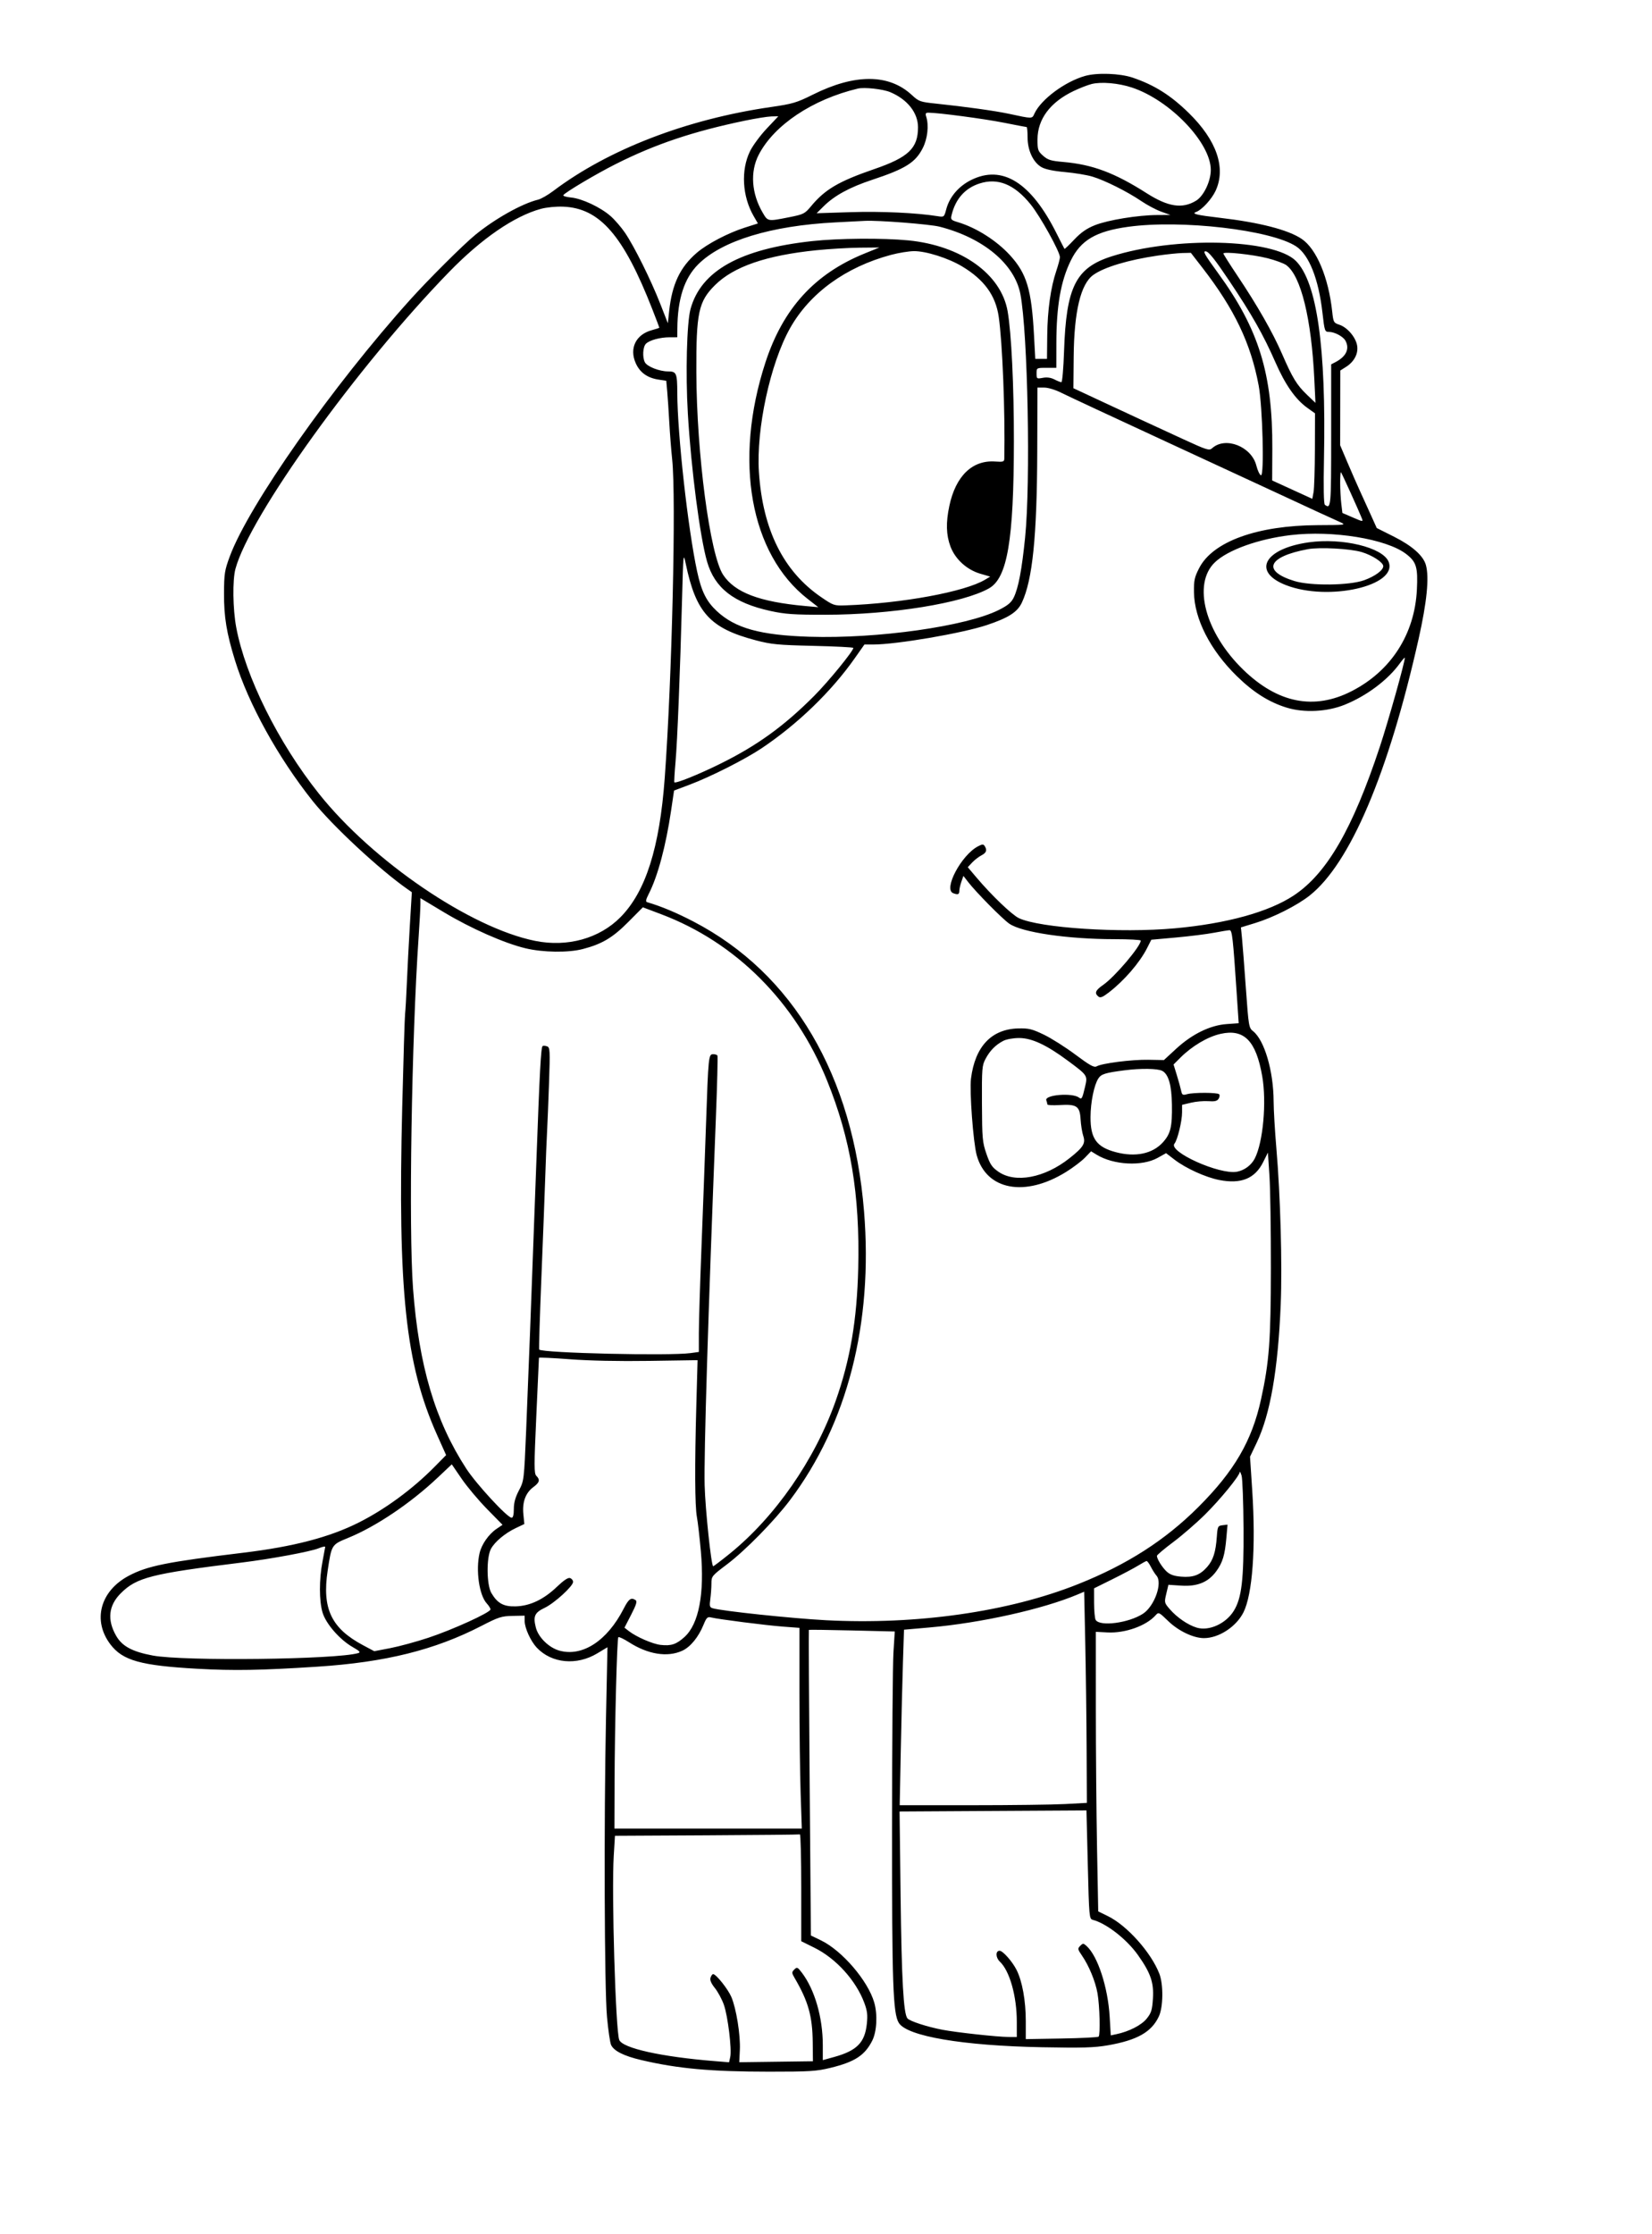 <?xml version="1.0" encoding="UTF-8" standalone="yes"?>
<svg xmlns="http://www.w3.org/2000/svg" width="1849" height="2500" viewBox="0 0 1854 2500" version="1.1" x="-10" y="-10">
  <g transform="translate(-10, -10) scale(1.008)">
    <path d="M1218.068 91.072C1195.574 97.382 1168.776 117.33 1161.582 133.118C1158.926 138.95 1159.728 138.948 1133 133.188C1118.29 130.018 1083.88 125.222 1052.206 121.926C1034.298 120.062 1033.016 119.604 1024.988 112.202C999.446 88.658 961.784 88.542 915 111.864C896.836 120.918 892.52 122.192 867.974 125.752C774.284 139.338 687.144 172.946 626 219.076C619.95 223.64 612.3 228.028 609 228.826C591.174 233.14 560.772 250.182 539 268.064C525.506 279.146 487.262 317.226 466.752 340C380.546 435.724 286.76 569.116 265.792 625.826C260.006 641.476 259.434 645.13 259.332 667C259.21 693.298 262.182 711.374 271.668 742C286.588 790.172 319.474 849.678 357.884 898C379.81 925.586 432.684 974.74 463.726 996.396L468.45 999.692 466.254 1036.346C465.046 1056.506 463.532 1085.6 462.89 1101C462.246 1116.4 461.366 1131.7 460.934 1135C460.5 1138.3 459.062 1185.1 457.736 1239C452.71 1443.434 461.41 1525.338 496.47 1603.64L506.608 1626.28 493.804 1639.266C469.244 1664.176 438.59 1686.676 409 1701.512C376.63 1717.742 336.542 1728.206 281 1734.92C195.788 1745.224 174.14 1749.572 153.358 1760.556C121.422 1777.434 112.61 1810.444 132.928 1837.082C146.588 1854.992 166.73 1860.606 229.956 1864.126C270.426 1866.38 300.168 1865.86 363 1861.802C438.868 1856.9 493.932 1843.228 546 1816.362C564.93 1806.594 568.332 1805.5 580.5 1805.264L594 1805 594.044 1811C594.102 1818.816 600.816 1833.5 607.618 1840.684C624.174 1858.166 651.992 1860.77 674.888 1846.982L686.254 1840.14 684.626 1918.57C682.23 2034.108 682.844 2219.892 685.726 2251.562C687.056 2266.172 689.104 2280.234 690.278 2282.81C693.34 2289.53 704.55 2295.14 724.03 2299.702C764.816 2309.25 801.384 2312.572 866 2312.598C911.338 2312.616 918.944 2312.144 934.512 2308.344C961.612 2301.73 972.75 2294.486 981.034 2278.09C986.156 2267.954 987.138 2248.938 983.232 2235.504C976.188 2211.27 947.496 2177.836 923.956 2166.432L912.744 2161 911.368 1991.17C910.612 1897.764 910.22 1821.112 910.5 1820.834C910.778 1820.556 932.408 1820.842 958.566 1821.47L1006.126 1822.614 1004.664 1845.806C1003.86 1858.564 1003.156 1946.4 1003.1 2041C1002.998 2215.076 1004.136 2247.822 1010.644 2258.312C1019.872 2273.188 1081.724 2283.7 1170 2285.4C1215.048 2286.266 1228.324 2285.878 1243.368 2283.252C1276.12 2277.536 1292.096 2268.468 1300.2 2251C1305.066 2240.512 1305.324 2215.496 1300.69 2203.54C1291.52 2179.886 1264.732 2149.904 1243.466 2139.49L1232.652 2134.196 1231.328 2063.598C1230.602 2024.77 1230.002 1954.75 1229.998 1908L1229.992 1823 1243.038 1823.672C1262.594 1824.68 1286.02 1816.332 1296.478 1804.626C1299.884 1800.814 1300.182 1800.95 1310.668 1811.106C1321.932 1822.016 1338.696 1830 1350.342 1830C1366.812 1830 1386.092 1817.5 1394.232 1801.544C1404.426 1781.562 1408.248 1728.928 1404.106 1665.532L1401.658 1628.064 1409.064 1612.532C1424.198 1580.79 1432.812 1531.336 1435.806 1459C1437.646 1414.578 1435.504 1337.31 1430.966 1284.4C1429.336 1265.37 1427.968 1241.97 1427.93 1232.4C1427.796 1198.728 1417.692 1164.342 1405.002 1154.358C1400.364 1150.71 1400.06 1148.892 1397.05 1106.782C1395.33 1082.702 1393.386 1057.572 1392.73 1050.938L1391.538 1038.876 1407.268 1034.066C1427.534 1027.87 1454.028 1014.506 1468.026 1003.42C1513.164 967.666 1555.714 867.528 1589.304 718C1598.6 676.618 1601.302 649.238 1597.45 635.45C1594.568 625.134 1582.124 614.1 1561.978 603.99L1542.748 594.34 1536.134 579.67C1532.496 571.602 1527.04 559.6 1524.008 553C1520.976 546.4 1514.784 532.27 1510.248 521.602L1502 502.204 1502.078 460.602L1502.154 419 1508.48 415C1517.814 409.096 1522.536 399.89 1520.846 390.888C1519.116 381.658 1509.856 370.922 1501.15 368.05C1494.8 365.954 1494.44 365.296 1493.158 353.428C1489.066 315.516 1475.706 283.672 1459.216 272.532C1444.188 262.378 1412.472 254.196 1367.99 248.998C1342.028 245.966 1336.074 244.492 1341.694 242.494C1347.972 240.264 1358.968 228.312 1363.298 219.014C1375.154 193.554 1364.59 162.82 1333.522 132.384C1313.368 112.64 1295.226 101.21 1271 92.99C1256.878 88.198 1231.582 87.282 1218.068 91.072M1225.236 100.102C1220.968 101.172 1211.968 104.678 1205.236 107.894C1179.184 120.342 1165.124 139.152 1165.044 161.664C1165.004 173.334 1165.488 174.764 1171.214 179.88C1176.524 184.624 1179.834 185.644 1193.936 186.874C1226.356 189.702 1250.982 198.95 1286.664 221.694C1310.512 236.896 1326.332 239.276 1341.61 229.958C1350.092 224.784 1357.954 208.364 1357.98 195.768C1358.044 165.564 1312.714 118.154 1270.278 104.04C1255.284 99.052 1236.114 97.376 1225.236 100.102M965 105.174C914.458 117.22 871.64 145.836 854.592 178.962C844.91 197.772 846.594 222.012 859.06 243.284C864.852 253.166 864.592 253.12 888.274 248.424C904.718 245.166 905.91 244.566 913.02 236C928.476 217.376 943.858 208.35 983.178 194.834C1021.414 181.69 1032 171.592 1032 148.262C1032 132.084 1020.148 117.118 1001 109.114C992.846 105.706 972.232 103.45 965 105.174M1041.15 136.476C1044.246 146.226 1042.636 160.88 1037.314 171.378C1029.138 187.516 1018.018 194.478 980.742 206.808C955.98 214.998 938.982 224.264 927.06 236.074L919.12 243.938 957.06 242.726C991.01 241.64 1030.398 243.458 1053.73 247.188C1061.016 248.354 1061.092 248.294 1063.46 239.436C1067.126 225.73 1077.152 213.924 1091 207.004C1125.744 189.642 1157.694 209.468 1186.074 266C1190.768 275.35 1194.822 283.276 1195.084 283.614C1195.346 283.95 1200.224 279.296 1205.922 273.268C1213.456 265.304 1219.718 260.936 1228.85 257.28C1243.282 251.504 1276.726 246.034 1298.256 245.928L1313 245.856 1302.728 242.158C1297.078 240.122 1287.078 234.806 1280.504 230.342C1264.942 219.774 1239.86 207.242 1226 203.108C1219.95 201.304 1206.22 199.046 1195.49 198.092C1182.808 196.964 1173.706 195.052 1169.49 192.632C1160.266 187.34 1154 173.968 1154 159.576C1154 153.21 1153.524 148 1152.942 148C1152.362 148 1140.886 145.808 1127.442 143.13C1105.964 138.85 1054.358 132 1043.586 132C1040.504 132 1040.016 132.898 1041.15 136.476M839 140.94C781.462 152.918 739.578 166.994 695.47 189.18C673.792 200.084 639.024 220.724 637.106 223.826C636.538 224.746 640.43 225.916 645.754 226.428C657.882 227.594 678.336 237.182 689.574 246.972C694.29 251.078 701.596 259.516 705.808 265.72C716.168 280.978 734.594 318.088 744.974 344.602L753.496 366.364 754.942 352.858C758.156 322.832 767.11 303.952 785.71 287.968C797.274 278.032 820.478 265.884 839.376 259.868L853.754 255.292 849.034 247.146C836.304 225.172 834.656 195.966 844.958 174.908C848.024 168.638 856.374 157.318 863.51 149.754L876.484 136 868.742 136.18C864.484 136.28 851.1 138.422 839 140.94M1100.444 210.834C1084.232 216.096 1073.68 228.088 1069.326 246.194C1068.188 250.926 1068.834 251.616 1076.538 253.922C1096.974 260.038 1119.546 274.388 1134.508 290.776C1153.058 311.094 1158.412 328.934 1161.136 379.5L1162.564 406 1169.082 406L1175.602 406 1175.88 379.81C1176.178 351.666 1179.71 326.674 1186.044 307.87C1188.22 301.41 1190 294.638 1190 292.82C1190 286.792 1168.028 247.208 1157.378 234.054C1139.294 211.714 1120.87 204.2 1100.444 210.834M612 239.086C582.314 247.238 546.02 272.212 509.954 309.3C407.69 414.46 287.926 580.854 272.042 639.842C268.678 652.34 269.122 684.606 272.94 704.984C283.208 759.776 319.794 833.332 364.966 890C425.05 965.376 533.636 1039.316 605.598 1053.858C641.588 1061.13 677.186 1051.29 700.676 1027.576C728.764 999.216 744.308 950.378 750.012 872.544C758.122 761.872 762.826 560.776 758.302 518C757.198 507.55 755.756 489.1 755.1 477C754.442 464.9 753.414 449.468 752.816 442.706L751.726 430.414 743.298 429.15C730.7 427.26 722.324 421.242 717.68 410.742C710.372 394.22 717.91 378.872 735.684 374.086C740.258 372.854 744 371.604 744 371.31C744 371.016 740.504 361.824 736.232 350.886C704.084 268.582 677.712 238.212 637 236.614C628.942 236.298 618.332 237.346 612 239.086M940 254.108C868.28 257.778 813.562 274.524 787.22 300.868C771.736 316.35 764.276 339.426 764.062 372.5L764 382 755.5 382.012C744.802 382.026 733.058 385.228 729.068 389.218C725.624 392.662 724.986 404.368 727.942 409.89C730.502 414.676 744.124 420 753.808 420C763.084 420 763.924 421.982 763.99 444C764.128 489.88 775.852 595.326 786.082 642.684C790.874 664.862 796.35 675.91 807.908 686.718C828.354 705.838 856.364 713.614 911 715.342C986.83 717.738 1085.61 703.778 1122 685.522C1131.962 680.524 1135.832 677.3 1138.558 671.724C1143.772 661.06 1147.566 641.084 1151.232 605C1157.482 543.49 1154.284 377.524 1146.014 334.038C1139.63 300.478 1104.728 271.34 1056 258.896C1045.22 256.142 987.458 251.626 973 252.408C970.8 252.526 955.95 253.292 940 254.108M1266 259.026C1230.088 263.968 1213.144 273.954 1202.052 296.716C1190.892 319.62 1186.1 347.096 1186.04 388.5L1186 416 1175 416C1164.024 416 1164 416.014 1164 422.222C1164 428.242 1164.228 428.402 1170.944 427.142C1175.54 426.28 1179.902 426.88 1183.844 428.92C1187.12 430.614 1190.624 432 1191.628 432C1192.632 432 1193.97 416.476 1194.602 397.5C1196.982 325.954 1207.602 304.722 1247.382 291.98C1317.464 269.53 1427.906 272.224 1452.684 296.988C1476.152 320.44 1486.48 393.004 1484 517C1483.356 549.194 1483.712 567.524 1485 568.47C1491.8 573.466 1492 571.264 1492 491.07L1492 412.14 1496.5 409.82C1508.69 403.534 1512.792 394.954 1507.94 385.89C1505.396 381.134 1495.802 376 1489.46 376C1484.92 376 1484.618 375.096 1482.272 354.5C1478.008 317.038 1467.346 290.216 1452.978 280.802C1424.998 262.468 1325.338 250.862 1266 259.026M914 274.968C833.86 283.736 790.46 307.964 778.754 350.472C774.576 365.636 773.114 422.42 775.754 467C779.39 528.442 789.246 604.324 797.154 631.738C805.632 661.136 826.84 677.668 867.552 686.614C884.026 690.234 893.424 690.882 929 690.856C1002.374 690.8 1081.682 678.01 1111 661.504C1131.514 649.956 1138.63 608.038 1138.76 498C1138.834 436.308 1135.972 376.902 1131.776 353C1124.494 311.514 1080.176 279.92 1021.152 274.14C992.992 271.382 943.274 271.766 914 274.968M919 285.096C863.192 290.754 826.754 303.29 805.942 323.99C787.62 342.214 784.962 354.652 785.21 421C785.55 512.26 800.386 624.276 815.072 646.468C828.05 666.078 855.322 676.464 906 681.096L921 682.466 909.164 673.244C845.07 623.302 826.48 519.24 862.136 410C881.756 349.89 916.934 311.298 972.744 288.662L989 282.068 967 282.264C954.9 282.372 933.3 283.646 919 285.096M1002 290.256C951.466 303.78 911.466 332.842 889.466 372.022C867.51 411.124 851.728 484.112 854.87 532.026C859.078 596.198 882.15 642.546 924.19 671.27C937.898 680.636 938.638 680.882 951.638 680.414C1014.688 678.136 1084.134 665.326 1106.7 651.814L1112.4 648.4 1101.526 645.238C1086.386 640.838 1073.432 629.058 1068.12 614.86C1063.32 602.032 1062.946 588.304 1066.886 569.712C1073.934 536.462 1092.412 518.534 1117.826 520.296C1126.884 520.922 1128.012 520.56 1128.082 517C1129.096 465.326 1126.048 387.982 1121.862 359.132C1118.412 335.354 1105.634 317.818 1081 303.052C1065.59 293.814 1040.74 285.966 1027.396 286.122C1021.678 286.188 1010.25 288.048 1002 290.256M1365.88 310.276C1411.48 372.834 1426.88 422.626 1426.474 506.192L1426.302 541.382 1448.652 551.604L1471 561.824 1472.384 554.412C1473.146 550.336 1473.822 528.928 1473.884 506.84L1474 466.678 1465.33 460.452C1452.232 451.044 1440.896 434.846 1429.956 409.9C1416.542 379.314 1403.81 356.844 1378.446 319C1362.682 295.478 1355.806 286.83 1352.49 286.36C1348.736 285.826 1350.98 289.834 1365.88 310.276M1298.876 291.076C1266.288 295.834 1239.44 303.882 1227.244 312.548C1213.124 322.58 1205.766 353.21 1205.312 403.848L1205 438.696 1233.19 451.848C1267.19 467.71 1289.746 478.158 1327.488 495.53C1353.774 507.626 1356.248 508.396 1359.488 505.476C1374.31 492.12 1403.346 503.558 1408.71 524.866C1410.076 530.292 1412.378 535.126 1413.828 535.61C1417.658 536.886 1415.678 459.162 1411.28 435.658C1402.492 388.69 1384.266 350.572 1348.568 304.5L1335.782 288 1326.392 288.214C1321.226 288.334 1308.844 289.62 1298.876 291.076M1372 288.764C1372 289.508 1379.06 300.666 1387.69 313.558C1409.896 346.736 1426.918 376.554 1437.28 400.426C1448.938 427.286 1453.722 435.126 1465.092 446L1474.504 455 1473.266 429C1470.04 361.21 1458.338 313.556 1442 301.676C1439.25 299.676 1429.848 296.224 1421.108 294.002C1404.762 289.848 1372 286.354 1372 288.764M1164.76 509.502C1164.444 603.75 1159.52 652.044 1147.654 677.288C1142.666 687.902 1132.906 694.19 1108.89 702.26C1081.638 711.418 1008.16 724 981.934 724L972.332 724 961.42 739.5C935.342 776.534 897.93 812.66 857.852 839.502C839.39 851.866 801.112 871.22 777.696 880.028L760.394 886.538 757.106 908.768C751.25 948.374 742.262 981.886 732.216 1001.578C728.982 1007.916 728.53 1010.268 730.44 1010.824C745.882 1015.316 762.906 1022.43 782 1032.368C893.024 1090.152 959.602 1203.274 971.928 1355.072C982.046 1479.656 953.362 1591.486 889.532 1676.326C872.082 1699.52 839.658 1732.556 819.208 1747.976C802.478 1760.59 802 1761.18 802 1769.196C802 1773.732 801.44 1781.522 800.758 1786.51C799.696 1794.252 800.06 1795.744 803.258 1796.72C813.332 1799.802 891.826 1808.106 929.434 1810.068C1030.694 1815.356 1132.782 1800.764 1210.13 1769.948C1264.816 1748.162 1307.156 1721.034 1344.118 1684.1C1384.142 1644.108 1403.71 1610.526 1413.862 1564.418C1423.002 1522.904 1424.81 1498.944 1424.906 1418C1424.958 1375.65 1424.228 1329.426 1423.286 1315.278L1421.572 1289.556 1416.238 1300.23C1407.09 1318.54 1391.662 1324.802 1367.404 1320.056C1352.164 1317.074 1330.154 1307.064 1317.596 1297.406L1308.192 1290.174 1298.834 1295.404C1281.496 1305.096 1249.722 1303.446 1230.844 1291.872L1224.688 1288.1 1217.844 1295.196C1214.08 1299.098 1204.7 1306.208 1197 1310.994C1151.134 1339.504 1108.074 1331.48 1097.346 1292.422C1093.494 1278.402 1089.226 1221.222 1090.986 1207.23C1095.482 1171.488 1113.734 1152.088 1143.564 1151.344C1155.258 1151.052 1158.944 1151.942 1172 1158.2C1180.25 1162.154 1196.084 1172.168 1207.184 1180.45C1223.594 1192.694 1228.038 1195.138 1230.948 1193.508C1237.052 1190.092 1270.136 1185.902 1288.396 1186.232L1305.79 1186.546 1319.396 1173.994C1337.126 1157.636 1357.222 1147.808 1375.634 1146.49L1389.046 1145.53 1386.758 1111.266C1382.71 1050.618 1381.736 1042 1378.94 1042C1377.516 1042 1369.738 1043.266 1361.652 1044.812C1353.568 1046.36 1334.536 1048.744 1319.358 1050.114L1291.762 1052.602 1287.042 1061.92C1278.804 1078.176 1261.422 1098.298 1244.272 1111.43C1237.422 1116.676 1234.95 1117.618 1232.772 1115.812C1228.226 1112.038 1229.546 1108.858 1238.13 1102.91C1251.172 1093.872 1280 1059.87 1280 1053.526C1280 1052.688 1266.724 1051.992 1250.5 1051.98C1198.496 1051.946 1147.658 1044.444 1133.622 1034.73C1125.864 1029.362 1096.614 999.742 1087.748 988.276L1082.548 981.552 1080.274 988.074C1079.024 991.662 1078 996.262 1078 998.298C1078 1002.196 1076.376 1002.786 1071.164 1000.786C1059.998 996.502 1080.17 958.4 1098.766 948.646C1103.548 946.138 1104.822 946.082 1106.234 948.312C1109.188 952.97 1108.174 955.808 1102.5 958.758C1099.474 960.332 1094.844 963.928 1092.206 966.752L1087.414 971.882 1097.194 983.442C1113.872 1003.15 1136.658 1024.974 1144.318 1028.574C1167.71 1039.57 1257.272 1045.41 1318 1039.9C1375.724 1034.662 1422.784 1021.646 1450.474 1003.26C1487.194 978.878 1515.87 929.334 1546.13 838C1555.674 809.188 1574 743.938 1574 738.762C1574 738.012 1571.438 740.91 1568.304 745.2C1554.776 763.728 1531.446 781.178 1507 791.05C1487.514 798.922 1461.952 800.21 1442.626 794.298C1422.786 788.228 1405.254 777.146 1386.78 759C1357.268 730.014 1339.678 695.534 1339.25 665.828C1339.06 652.672 1339.826 649.104 1345.016 638.96C1360.16 609.358 1409.738 591.404 1477.094 591.13C1508.186 591.004 1508.966 590.9 1502.094 587.8C1485.336 580.24 1473.308 574.704 1446 561.98C1430.05 554.548 1368.9 526.238 1310.11 499.066C1251.32 471.896 1198.022 447.04 1191.668 443.832C1184.976 440.454 1176.934 438 1172.558 438.002L1165 438.004 1164.76 509.502M1502.018 544.166C1502.026 551.226 1502.59 561.626 1503.27 567.282L1504.506 577.564 1516.126 582.576C1527.638 587.544 1527.73 587.55 1526.056 583.296C1522.82 575.068 1503.814 533.148 1502.91 532.244C1502.41 531.742 1502.008 537.108 1502.018 544.166M1447 602.19C1411.08 606.438 1376.93 618.702 1362.524 632.524C1337.344 656.686 1351.626 710.802 1394.056 752C1432.446 789.274 1472.92 797.318 1514.698 775.972C1558.63 753.528 1585.018 712.512 1587.442 662.906C1588.67 637.782 1586.882 631.926 1575.276 623.074C1553.448 606.426 1493.58 596.678 1447 602.19M1467 610.258C1417.38 617.304 1403.58 642.966 1441.434 657.8C1488.836 676.378 1567.002 658.564 1555.884 631.718C1549.318 615.866 1504.208 604.976 1467 610.258M1466 617.874C1421.394 626.186 1414.68 642.094 1451.044 653.312C1469.026 658.858 1512.538 658.344 1528.836 652.39C1540.964 647.96 1550 641.284 1550 636.754C1550 632.586 1537.786 624.62 1526 621.1C1513.21 617.28 1479.042 615.442 1466 617.874M769.332 672C767.078 756.412 764.09 831.182 762.032 854.63C760.964 866.8 760.372 877.038 760.716 877.384C762.248 878.914 787.158 868.896 811 857.162C852.64 836.666 882.592 815.07 916.392 781.174C932.148 765.374 960 731.256 960 727.758C960 727.076 939.976 726.052 915.5 725.484C876.266 724.574 868.698 723.85 851.54 719.352C800.56 705.988 784.754 688.726 773.394 634C770.77 621.36 770.656 622.412 769.332 672M477.98 1013.658C477.97 1017.696 477.094 1033.6 476.034 1049C468.154 1163.484 464.798 1374.376 469.794 1441C476.218 1526.642 494.452 1588.262 529.1 1641.416C540.43 1658.798 574.812 1696 579.546 1696C581.15 1696 582 1692.608 582 1686.204C582 1679.308 583.682 1673.208 587.682 1665.606C593.318 1654.89 593.38 1654.372 595.718 1598.904C598.088 1542.672 601.358 1456.688 606.894 1305C610.802 1197.954 612.186 1172.12 614.078 1170.952C614.936 1170.422 617.192 1170.584 619.09 1171.312C622.262 1172.528 622.434 1175.824 621.204 1211.818C620.468 1233.368 619.464 1258.2 618.974 1267C618.484 1275.8 617.618 1297.4 617.046 1315C616.476 1332.6 614.534 1383.252 612.732 1427.56C610.93 1471.868 609.802 1508.434 610.228 1508.814C614.542 1512.688 755.18 1515.954 778.72 1512.728L788 1511.456 788.008 1490.228C788.012 1478.552 789.306 1436.15 790.886 1396C792.464 1355.85 794.756 1293.75 795.978 1258C798.57 1182.176 798.794 1180 803.972 1180C806.058 1180 808.182 1180.678 808.694 1181.506C809.206 1182.334 808.422 1213.608 806.952 1251.006C798.22 1473.076 793.566 1625.32 794.452 1660C795.128 1686.504 801.838 1750 803.962 1750C804.556 1750 812.684 1743.834 822.022 1736.296C872.834 1695.286 917.146 1631.496 940.318 1566C956.562 1520.09 964.078 1475.822 965.444 1418C967.374 1336.282 957.028 1274.198 930.632 1209.104C895.182 1121.678 829.138 1055.56 745.884 1024.146L725.66 1016.516 709.33 1032.948C692.014 1050.372 680.178 1057.4 658.736 1062.984C642.626 1067.18 614.458 1066.802 594.96 1062.126C571.438 1056.486 534.116 1040.008 504.238 1022.068L478 1006.316 477.98 1013.658M1369 1157.352C1354.526 1160.566 1337.118 1170.882 1323.952 1184.048L1316.52 1191.48 1320.142 1203.24C1322.134 1209.708 1324.288 1217.488 1324.926 1220.526C1325.962 1225.446 1326.69 1225.886 1331.544 1224.526C1338.748 1222.51 1365.236 1222.562 1367.266 1224.596C1368.142 1225.474 1367.886 1227.724 1366.7 1229.596C1365.05 1232.194 1362.332 1232.838 1355.21 1232.314C1350.08 1231.938 1341.408 1232.702 1335.94 1234.014L1326 1236.398 1326 1244.78C1326 1254.496 1320.9 1275.506 1317.566 1279.524C1310.134 1288.478 1367.846 1314.462 1387.13 1310.844C1395.428 1309.286 1403.056 1303.626 1406.918 1296.156C1416.21 1278.19 1420.274 1233.34 1415.228 1204.466C1408.342 1165.064 1395.09 1151.558 1369 1157.352M1127 1165.146C1118.402 1169.616 1112.242 1175.828 1107.306 1185C1103.268 1192.5 1103.012 1195.624 1103.186 1235C1103.358 1273.9 1103.726 1278.03 1108.186 1290.952C1112.228 1302.668 1114.352 1305.848 1121.43 1310.782C1140.284 1323.926 1172.958 1317.762 1200.63 1295.838C1216.124 1283.564 1218.746 1279.318 1215.988 1270.962C1214.712 1267.1 1213.374 1258.778 1213.012 1252.47C1212.17 1237.812 1208.666 1235.452 1189.5 1236.634C1182.076 1237.092 1176 1236.76 1176 1235.896C1176 1235.034 1175.488 1232.992 1174.862 1231.36C1172.506 1225.222 1204.008 1222.644 1211.322 1228.374C1214.236 1230.658 1214.892 1229.478 1217.946 1216.458C1220.944 1203.674 1220.996 1203.754 1199.066 1187.456C1175.166 1169.694 1158.676 1161.998 1144.55 1162.012C1138.006 1162.02 1130.4 1163.378 1127 1165.146M1262 1197.946C1240.44 1200.732 1236.028 1202.096 1232.832 1206.976C1228.026 1214.31 1224.15 1233.356 1224.074 1250C1223.966 1273.854 1230.798 1283.382 1252.066 1289.042C1274.034 1294.888 1293.082 1290.93 1304.664 1278.108C1313.256 1268.598 1315.092 1260.906 1314.708 1236C1314.372 1214.25 1310.852 1202.142 1303.814 1198.53C1298.666 1195.888 1279.952 1195.626 1262 1197.946M609.964 1517.984C609.946 1518.542 608.626 1547.67 607.032 1582.71C604.488 1638.656 604.494 1646.778 607.068 1649.354C611.452 1653.738 610.666 1656.756 603.816 1661.82C595.082 1668.276 591.288 1678.496 592.614 1691.994L593.696 1703 584.348 1707.43C572.23 1713.174 560.794 1722.728 556.516 1730.68C551.346 1740.29 551.646 1770.702 557 1779.79C563.776 1791.294 570.636 1795.05 584.148 1794.652C600.008 1794.186 615.12 1787.03 629.788 1773.04C637.788 1765.41 642.48 1762.31 644.726 1763.172C646.526 1763.862 648 1765.76 648 1767.388C648 1772.13 627.168 1791.138 616.332 1796.284C605.124 1801.604 603.32 1805.646 606.522 1818.262C609.272 1829.094 621.064 1840.658 632.674 1843.908C658.232 1851.064 685.862 1833.124 704.154 1797.5C709.942 1786.226 712.412 1784.42 717.568 1787.692C719.536 1788.94 718.39 1792.72 712.666 1803.848L705.192 1818.374 710.096 1822.188C718.388 1828.638 736.562 1836.548 745.38 1837.546C757.132 1838.874 762.914 1836.972 771.964 1828.794C788.006 1814.302 794.444 1780.56 790.21 1733.158C788.828 1717.672 786.854 1700.548 785.826 1695.108C783.552 1683.09 783.322 1638.016 785.19 1570.798L786.584 1520.596 732.792 1521.406C699.272 1521.912 665.998 1521.228 644.5 1519.592C625.524 1518.148 609.984 1517.424 609.964 1517.984M497.166 1651.408C466.906 1679.954 428.586 1705.74 397.596 1718.41C378.982 1726.02 379.142 1725.764 374.726 1754.942C368.348 1797.078 378.782 1819.068 414.078 1837.88L426.614 1844.562 444.494 1841.122C454.328 1839.23 473.314 1834.064 486.686 1829.642C513.93 1820.632 556 1801.46 556 1798.056C556 1796.832 554.178 1793.876 551.95 1791.484C543.446 1782.358 539.43 1754.48 543.866 1735.368C546.13 1725.618 554.06 1714.268 562.682 1708.438L569.43 1703.874 552.154 1686.266C542.652 1676.58 529.936 1661.434 523.894 1652.604L512.912 1636.552 497.166 1651.408M1390.172 1645.202C1389.83 1649.572 1368.756 1675.366 1351.704 1692.282C1342.124 1701.788 1326.12 1715.66 1316.142 1723.112C1306.164 1730.564 1298 1737.456 1298 1738.43C1298 1741.886 1303.696 1751.072 1308.794 1755.834C1312.574 1759.364 1316.938 1760.914 1324.974 1761.582C1338.304 1762.686 1345.988 1759.82 1353.926 1750.78C1360.634 1743.14 1363.456 1734.294 1364.704 1717C1365.524 1705.64 1365.866 1704.964 1371.092 1704.338L1376.614 1703.676 1375.332 1718.338C1373.646 1737.598 1371.19 1745.756 1364.162 1755.46C1355.302 1767.69 1343.138 1772.728 1325.242 1771.578L1310.792 1770.652 1308.428 1780.6C1306.116 1790.338 1306.198 1790.698 1312.316 1797.774C1320.314 1807.02 1332.554 1815.406 1342.328 1818.334C1356.042 1822.444 1374.814 1813.904 1383.642 1799.542C1392.368 1785.348 1394.758 1765.082 1394.434 1708C1394.268 1678.85 1393.28 1652.3 1392.238 1649C1391.196 1645.7 1390.266 1643.99 1390.172 1645.202M364.56 1730.04C355.276 1733.776 311.668 1741.852 279 1745.886C178.088 1758.344 162.04 1762.43 144.298 1780.172C130.756 1793.714 129.048 1809.706 139.25 1827.446C145.928 1839.062 157.172 1845.11 180.04 1849.388C214.57 1855.848 384.33 1853.84 408.718 1846.682C411.664 1845.818 410.384 1844.418 402.562 1839.95C388.224 1831.762 372.758 1814.032 369.044 1801.524C365.172 1788.482 365.152 1764.78 369 1744.676C370.65 1736.054 372 1728.776 372 1728.5C372 1727.612 369.106 1728.21 364.56 1730.04M1277 1749.318C1272.6 1752.036 1259.776 1758.832 1248.5 1764.42L1228 1774.582 1228.03 1790.79C1228.048 1799.706 1228.852 1808.248 1229.818 1809.774C1234.64 1817.39 1266.592 1813.19 1282.46 1802.856C1295.298 1794.494 1304.54 1768.474 1297.518 1760.464C1295.848 1758.558 1293 1754.076 1291.19 1750.5C1289.378 1746.924 1287.246 1744.084 1286.448 1744.188C1285.652 1744.292 1281.4 1746.6 1277 1749.318M1210 1781.296C1171.164 1797.738 1102.208 1813.11 1044.688 1818.15L1016.408 1820.628 1015.236 1856.814C1014.59 1876.716 1013.512 1920.674 1012.838 1954.5L1011.614 2016 1091.494 2016C1135.426 2016 1182.314 2015.412 1195.686 2014.692L1220 2013.386 1219.722 1953.192C1219.57 1920.086 1218.894 1867.2 1218.222 1835.666L1217 1778.334 1210 1781.296M793.328 1814.866C787.582 1828.96 778.608 1839.918 769.376 1844.11C752.932 1851.574 731.376 1848.122 710.312 1834.646C704.4 1830.864 699.022 1828.312 698.36 1828.974C696.842 1830.492 694.352 1927.238 694.152 1992.5L694 2042 798.316 2042L902.634 2042 901.316 2002.678C900.592 1981.052 900 1930.78 900 1890.966L900 1818.574 881.5 1817.18C862.778 1815.77 809.734 1808.996 801.486 1806.964C797.664 1806.022 796.456 1807.192 793.328 1814.866M1012.614 2117C1013.742 2210.226 1015.85 2247.998 1020.214 2253.256C1022.824 2256.404 1042.042 2262.658 1059.208 2265.95C1074.634 2268.908 1120.396 2273.91 1132.5 2273.96L1142 2274 1142 2257.13C1142 2228.556 1134.068 2200.398 1123.122 2190.116C1118.352 2185.634 1118.174 2178 1122.84 2178C1126.468 2178 1137.062 2189.988 1141.802 2199.456C1148.104 2212.044 1152 2233.76 1152 2256.312L1152 2276.362 1191.836 2275.68C1213.746 2275.306 1232.304 2274.368 1233.074 2273.596C1235.118 2271.548 1234.282 2238.944 1231.836 2225.26C1229.456 2211.944 1222.306 2194.614 1214.57 2183.408C1209.716 2176.376 1209.57 2175.572 1212.602 2172.542C1215.634 2169.51 1216.16 2169.524 1219.718 2172.746C1232.162 2184.006 1243.466 2218.71 1245.402 2251.592L1246.614 2272.184 1252.806 2270.882C1266.974 2267.902 1280.756 2260.842 1286.612 2253.566C1291.752 2247.178 1292.728 2244.018 1293.556 2231.1C1294.694 2213.396 1290.992 2202.69 1276.848 2182.752C1264.302 2165.07 1241.822 2147.558 1226.536 2143.56C1222.668 2142.55 1222.464 2140.28 1221.036 2082.15L1219.554 2021.79 1115.514 2022.394L1011.476 2023 1012.614 2117M796.8 2049.5L694.6 2050.036 693.238 2072.462C690.732 2113.72 695.294 2266.622 699.346 2277.182C702.912 2286.472 746.312 2296.096 806.326 2300.906L821.652 2302.136 822.946 2296.246C824.824 2287.692 820.33 2250.836 815.854 2238.106C813.744 2232.102 809.258 2223.756 805.886 2219.558C801.68 2214.326 800.148 2210.682 801.012 2207.964C801.704 2205.784 803.004 2204 803.902 2204C807.176 2204 820.382 2220.562 824.188 2229.438C829.648 2242.176 834.432 2271.928 833.654 2288.316L833 2302.088 874 2301.544L915 2301 914.782 2280C914.482 2250.882 909.844 2234.334 894.768 2208.568C891.294 2202.628 891.254 2201.888 894.26 2198.884C897.264 2195.878 897.906 2196.144 902.652 2202.366C916.998 2221.176 926 2252.282 926 2283.05L926 2299.746 938.724 2296.218C963.908 2289.236 972.808 2280.212 975.018 2259.43C976.084 2249.41 975.524 2244.826 972.134 2235.79C962.812 2210.94 940.6 2186.468 916.592 2174.604L902 2167.392 902 2107.696C902 2074.864 901.326 2048.216 900.5 2048.482C899.674 2048.746 853.01 2049.204 796.8 2049.5" stroke="none" fill="black" fill-rule="evenodd"/>
  </g>
</svg>